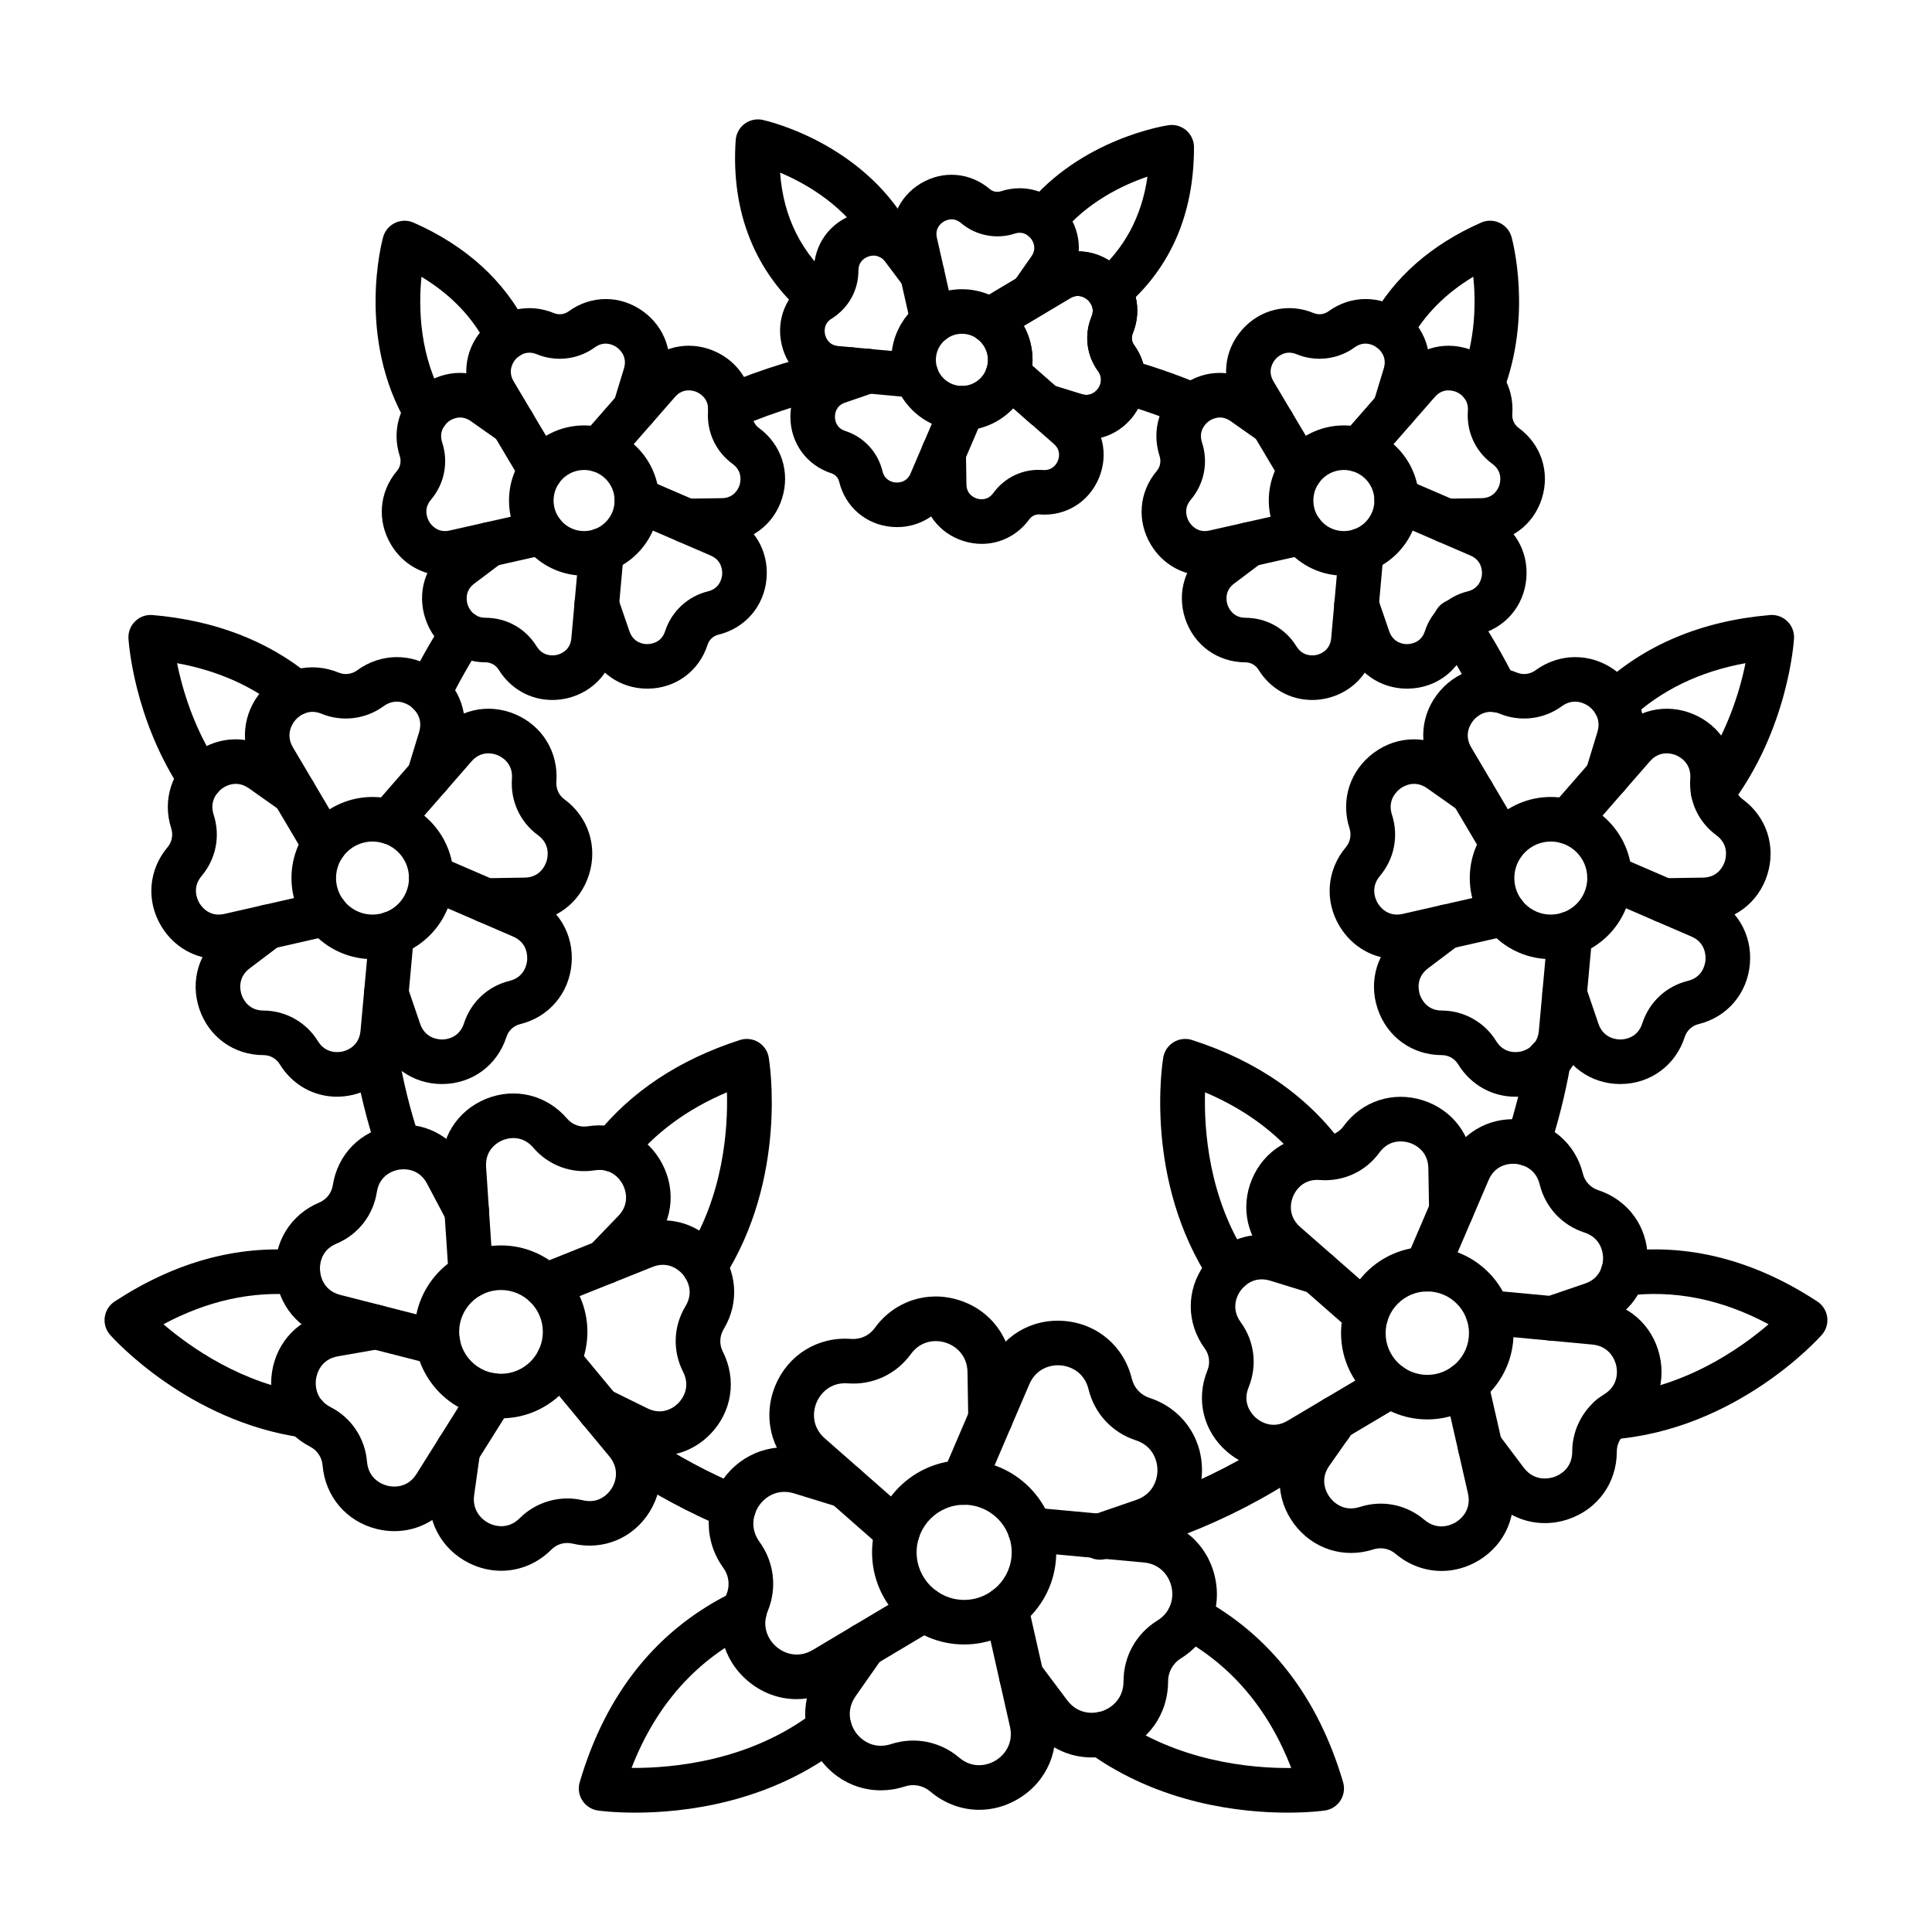 <?xml version="1.0" encoding="UTF-8"?>
<!-- Uploaded to: SVG Repo, www.svgrepo.com, Generator: SVG Repo Mixer Tools -->
<svg fill="#000000" width="800px" height="800px" version="1.1" viewBox="144 144 512 512" xmlns="http://www.w3.org/2000/svg">
 <g>
  <path d="m435.5 557.34c-2.676 0-5.098-1.828-5.738-4.543-0.75-3.172 1.211-6.356 4.383-7.106 21.473-5.086 41.203-14.633 58.637-28.379 2.559-2.016 6.273-1.578 8.293 0.98 2.019 2.562 1.578 6.273-0.98 8.293-18.793 14.816-40.066 25.109-63.227 30.594-0.457 0.109-0.918 0.16-1.367 0.16z"/>
  <path d="m548.88 452.98c-0.613 0-1.234-0.098-1.844-0.297-3.098-1.02-4.781-4.356-3.766-7.453 2.289-6.961 4.09-14.16 5.348-21.395 0.559-3.211 3.613-5.363 6.828-4.805 3.211 0.559 5.363 3.617 4.805 6.828-1.355 7.797-3.297 15.555-5.766 23.059-0.816 2.488-3.125 4.062-5.606 4.062z"/>
  <path d="m540.29 332.73c-2.172 0-4.258-1.203-5.289-3.277-2.988-6.008-6.41-11.883-10.176-17.457-1.824-2.703-1.113-6.371 1.59-8.195 2.699-1.824 6.371-1.117 8.199 1.586 4.059 6.008 7.746 12.332 10.965 18.809 1.453 2.922 0.262 6.465-2.656 7.914-0.852 0.422-1.75 0.621-2.633 0.621z"/>
  <path d="m459.99 257.28c-0.762 0-1.539-0.148-2.285-0.465-5.727-2.406-11.656-4.473-17.625-6.148-3.141-0.883-4.969-4.141-4.09-7.277 0.879-3.137 4.141-4.969 7.277-4.09 6.438 1.805 12.836 4.039 19.012 6.633 3.008 1.262 4.418 4.723 3.156 7.731-0.949 2.258-3.141 3.617-5.445 3.617z"/>
  <path d="m337.54 257.62c-2.293 0-4.477-1.344-5.434-3.586-1.281-3 0.113-6.469 3.113-7.746 10.664-4.551 21.848-7.961 33.238-10.133 3.199-0.605 6.293 1.488 6.906 4.695 0.609 3.203-1.488 6.293-4.695 6.906-10.559 2.016-20.93 5.176-30.812 9.395-0.758 0.312-1.543 0.469-2.316 0.469z"/>
  <path d="m257.65 333.5c-0.871 0-1.758-0.195-2.598-0.605-2.926-1.438-4.137-4.973-2.699-7.902 2.754-5.613 5.867-11.137 9.254-16.41 1.762-2.742 5.414-3.539 8.16-1.777 2.746 1.762 3.539 5.414 1.777 8.16-3.144 4.894-6.035 10.02-8.59 15.23-1.023 2.09-3.121 3.305-5.305 3.305z"/>
  <path d="m249.73 453.87c-2.469 0-4.769-1.559-5.598-4.027-2.781-8.289-4.914-16.875-6.332-25.52-0.531-3.219 1.652-6.254 4.867-6.785 3.219-0.523 6.254 1.652 6.785 4.867 1.32 8.02 3.297 15.988 5.875 23.68 1.039 3.09-0.629 6.438-3.719 7.477-0.625 0.207-1.258 0.309-1.879 0.309z"/>
  <path d="m338.43 549.4c-0.762 0-1.535-0.148-2.281-0.461-9.527-3.996-18.723-8.938-27.34-14.68-2.715-1.809-3.445-5.473-1.637-8.188 1.809-2.715 5.473-3.449 8.188-1.637 7.992 5.328 16.523 9.906 25.359 13.613 3.008 1.262 4.422 4.723 3.16 7.727-0.949 2.262-3.141 3.625-5.449 3.625z"/>
  <path d="m398.92 258.09c-10.316 0-18.711-8.398-18.711-18.723 0-10.324 8.395-18.723 18.711-18.723 10.316 0 18.711 8.398 18.711 18.723 0 10.324-8.395 18.723-18.711 18.723zm0-25.637c-3.809 0-6.906 3.102-6.906 6.914s3.098 6.914 6.906 6.914c3.809 0 6.906-3.102 6.906-6.914-0.004-3.812-3.098-6.914-6.906-6.914z"/>
  <path d="m391.23 235.04c-2.699 0-5.133-1.859-5.754-4.602l-4.711-20.84c-1.523-6.734 1.309-13.395 7.207-16.965 5.891-3.562 13.086-2.984 18.332 1.473 0.82 0.699 1.918 0.918 2.941 0.582 6.547-2.129 13.418 0.07 17.516 5.602 4.106 5.547 4.199 12.785 0.238 18.434l-4.891 6.977c-1.871 2.672-5.555 3.316-8.223 1.445-2.672-1.871-3.316-5.551-1.445-8.223l4.891-6.977c1.48-2.109 0.449-3.945-0.059-4.633-0.504-0.684-1.945-2.191-4.367-1.402-4.879 1.59-10.336 0.512-14.246-2.812-1.945-1.652-3.844-0.809-4.57-0.367-0.734 0.445-2.375 1.746-1.805 4.262l4.711 20.84c0.719 3.18-1.277 6.34-4.457 7.062-0.441 0.098-0.879 0.145-1.309 0.145z"/>
  <path d="m386.82 249.43c-0.18 0-0.363-0.008-0.547-0.023l-21.223-1.949c-6.856-0.629-12.305-5.371-13.883-12.078-1.582-6.715 1.188-13.398 7.051-17.023 0.906-0.562 1.469-1.574 1.469-2.644 0-6.902 4.227-12.77 10.766-14.953 6.531-2.18 13.426-0.023 17.559 5.488l5.113 6.816c1.957 2.609 1.43 6.309-1.18 8.266-2.609 1.957-6.309 1.43-8.266-1.18l-5.113-6.816c-1.531-2.043-3.57-1.641-4.379-1.371-0.809 0.27-2.695 1.176-2.695 3.75 0 5.211-2.641 9.953-7.066 12.688-2.184 1.352-1.961 3.441-1.766 4.277 0.195 0.832 0.926 2.793 3.469 3.027l21.223 1.949c3.246 0.297 5.637 3.172 5.34 6.418-0.281 3.059-2.856 5.359-5.871 5.359z"/>
  <path d="m361.51 229.14c-1.34 0-2.688-0.453-3.797-1.383-13.586-11.418-20.07-27.539-18.746-46.621 0.117-1.711 0.977-3.285 2.348-4.316 1.371-1.027 3.125-1.41 4.801-1.047 1.059 0.23 26.027 5.891 38.738 28.098 1.621 2.828 0.637 6.438-2.191 8.059-2.828 1.617-6.438 0.641-8.059-2.191-6.316-11.031-16.852-17.035-23.867-19.988 0.84 11.809 5.727 21.527 14.574 28.965 2.496 2.098 2.82 5.824 0.723 8.32-1.168 1.391-2.84 2.106-4.523 2.106z"/>
  <path d="m381.75 283.69c-0.457 0-0.918-0.02-1.379-0.059-6.867-0.574-12.359-5.273-13.988-11.98-0.254-1.055-1.02-1.883-2.047-2.219-6.547-2.129-10.816-7.965-10.875-14.859-0.055-6.894 4.117-12.797 10.633-15.035l8.051-2.766c3.086-1.059 6.441 0.582 7.504 3.668 1.059 3.082-0.582 6.441-3.664 7.504l-8.051 2.766c-2.422 0.832-2.668 2.914-2.66 3.769 0.008 0.855 0.285 2.934 2.723 3.727 4.949 1.613 8.637 5.598 9.867 10.656 0.605 2.496 2.644 2.93 3.496 3 0.844 0.07 2.926-0.02 3.938-2.375l7.789-18.172c0.41-2.773 2.75-4.922 5.613-5.027 0.152-0.008 0.297-0.012 0.441-0.016 1.969 0 3.809 0.98 4.906 2.621 1.109 1.66 1.309 3.769 0.52 5.609l-8.414 19.637c-2.543 5.914-8.098 9.551-14.402 9.551z"/>
  <path d="m404.17 288.13c-1.605 0-3.238-0.246-4.852-0.758-6.574-2.074-10.898-7.875-11.008-14.777l-0.137-8.523c-0.055-3.262 2.547-5.945 5.809-6 3.277-0.055 5.945 2.547 6 5.809l0.137 8.523c0.043 2.574 1.941 3.449 2.754 3.707 0.809 0.254 2.856 0.625 4.356-1.445 3.059-4.219 7.981-6.504 13.176-6.109 2.539 0.188 3.59-1.613 3.918-2.402 0.332-0.793 0.898-2.816-1.035-4.512l-16.02-14.066c-2.449-2.152-2.691-5.883-0.539-8.332 2.152-2.449 5.883-2.691 8.332-0.539l16.02 14.066c5.184 4.551 6.801 11.602 4.125 17.965-2.672 6.352-8.824 10.129-15.691 9.598-1.074-0.074-2.09 0.395-2.723 1.266-3.055 4.207-7.703 6.531-12.621 6.531z"/>
  <path d="m431.93 260.46c-1.57 0-3.164-0.234-4.746-0.723l-8.133-2.504c-0.797-0.246-1.531-0.656-2.16-1.207l-7.199-6.32c-0.305-0.062-0.605-0.152-0.906-0.266-3.043-1.16-4.57-4.57-3.414-7.613 0 0 0.004-0.008 0.004-0.012v-0.004c0.004-0.004 0.004-0.008 0.004-0.012 0.297-0.777 0.445-1.594 0.445-2.43 0-2.246-1.105-4.359-2.953-5.66-1.637-1.148-2.578-3.051-2.504-5.051s1.156-3.824 2.875-4.852l18.32-10.926c5.91-3.527 13.102-2.902 18.316 1.59 5.231 4.504 6.918 11.543 4.301 17.93-0.406 0.992-0.27 2.144 0.359 3.012 4.051 5.586 4.074 12.824 0.059 18.438-3.035 4.25-7.715 6.609-12.668 6.609zm-8.199-14.141 6.926 2.133c2.434 0.746 3.848-0.781 4.344-1.473 0.5-0.699 1.496-2.547-0.016-4.633-3.055-4.211-3.703-9.602-1.727-14.418 0.977-2.387-0.43-3.945-1.078-4.504-0.645-0.555-2.375-1.703-4.566-0.398l-12.301 7.336c1.5 2.727 2.32 5.82 2.32 9.012 0 0.516-0.02 1.031-0.062 1.539z"/>
  <path d="m431.93 260.46c-1.57 0-3.164-0.234-4.746-0.723l-8.133-2.504c-3.117-0.961-4.863-4.262-3.906-7.379 0.961-3.117 4.266-4.863 7.379-3.906l8.133 2.504c2.434 0.746 3.848-0.781 4.344-1.473 0.5-0.699 1.496-2.547-0.016-4.633-3.055-4.215-3.703-9.605-1.727-14.418 0.977-2.387-0.43-3.945-1.078-4.504-0.645-0.555-2.375-1.703-4.566-0.398l-18.32 10.922c-2.801 1.668-6.426 0.754-8.094-2.047-1.672-2.801-0.754-6.426 2.047-8.094l18.32-10.926c5.91-3.527 13.102-2.902 18.316 1.59 5.231 4.504 6.918 11.543 4.301 17.93-0.406 0.992-0.27 2.144 0.359 3.012 4.051 5.586 4.074 12.824 0.059 18.438-3.039 4.25-7.719 6.609-12.672 6.609z"/>
  <path d="m437.96 227.07c-1.676 0-3.34-0.707-4.508-2.086-2.109-2.488-1.801-6.215 0.688-8.32 7.781-6.598 12.457-15.273 13.949-25.859-6.465 2.207-15.934 6.668-22.898 15.203-2.062 2.527-5.781 2.902-8.309 0.84s-2.902-5.781-0.84-8.309c14.523-17.793 36.684-21.219 37.621-21.359 1.699-0.254 3.418 0.25 4.715 1.375 1.297 1.121 2.043 2.75 2.043 4.465 0.004 17.809-6.269 32.156-18.648 42.652-1.105 0.938-2.465 1.398-3.812 1.398z"/>
  <path d="m298.79 296.55c-10.969 0-19.898-8.93-19.898-19.906s8.926-19.906 19.898-19.906c10.969 0 19.898 8.93 19.898 19.906s-8.926 19.906-19.898 19.906zm0-28.004c-4.461 0-8.09 3.633-8.09 8.098s3.629 8.098 8.09 8.098c4.461 0 8.09-3.633 8.09-8.098 0-4.469-3.629-8.098-8.09-8.098z"/>
  <path d="m261.93 296.54c-5.777 0-11.121-2.961-14.254-8.129-3.82-6.301-3.223-14 1.523-19.613 0.902-1.066 1.191-2.562 0.754-3.902-2.285-7.016 0.066-14.375 5.988-18.746 5.91-4.363 13.613-4.441 19.633-0.199l7.723 5.441c2.664 1.879 3.305 5.562 1.426 8.227-1.879 2.664-5.562 3.305-8.227 1.426l-7.723-5.441c-2.727-1.922-5.141-0.449-5.816 0.051-0.68 0.5-2.812 2.387-1.773 5.59 1.719 5.277 0.609 10.953-2.969 15.184-2.16 2.555-0.887 5.133-0.445 5.863 0.441 0.727 2.133 3.039 5.379 2.305l23.215-5.238c3.184-0.719 6.34 1.277 7.059 4.461 0.719 3.18-1.277 6.34-4.461 7.059l-23.215 5.238c-1.277 0.285-2.555 0.426-3.816 0.426z"/>
  <path d="m290.34 329.5c-5.731 0-11.035-2.918-14.188-8.027-0.738-1.199-2.066-1.949-3.465-1.949-7.356-0.012-13.613-4.535-15.945-11.527-2.328-6.984-0.043-14.348 5.824-18.762l7.527-5.664c2.606-1.961 6.305-1.438 8.27 1.168 1.961 2.606 1.438 6.305-1.168 8.27l-7.527 5.664c-2.66 2.004-1.992 4.789-1.723 5.594 0.27 0.809 1.41 3.449 4.758 3.453 5.539 0.008 10.586 2.832 13.5 7.559 1.766 2.867 4.586 2.457 5.41 2.266 0.816-0.191 3.504-1.078 3.801-4.402l2.141-23.824c0.293-3.246 3.16-5.648 6.41-5.352 3.246 0.293 5.644 3.16 5.352 6.41l-2.141 23.824c-0.66 7.328-5.703 13.152-12.852 14.84-1.336 0.309-2.672 0.461-3.984 0.461z"/>
  <path d="m315.54 326.5c-7.297 0-13.531-4.453-15.91-11.387l-3.07-8.945c-1.059-3.082 0.582-6.441 3.668-7.5 3.086-1.055 6.441 0.582 7.504 3.668l3.07 8.945c1.098 3.195 3.957 3.465 4.801 3.41 0.836-0.008 3.648-0.277 4.668-3.441 1.68-5.207 6.019-9.242 11.332-10.531 3.219-0.781 3.699-3.578 3.773-4.418 0.074-0.852 0.066-3.738-3.031-5.074l-21.902-9.457c-2.992-1.293-4.371-4.766-3.078-7.762s4.769-4.367 7.762-3.082l21.902 9.457c6.769 2.922 10.742 9.562 10.117 16.914-0.621 7.32-5.629 13.164-12.754 14.895-1.367 0.332-2.441 1.332-2.879 2.68-2.254 6.992-8.453 11.555-15.793 11.625-0.066 0.004-0.125 0.004-0.18 0.004z"/>
  <path d="m326 287.96c-3.219 0-5.856-2.586-5.902-5.816-0.047-3.262 2.559-5.941 5.816-5.988l9.426-0.137c3.309-0.051 4.394-2.66 4.648-3.461 0.258-0.812 0.891-3.625-1.844-5.617-4.477-3.266-6.91-8.512-6.5-14.039 0.25-3.375-2.301-4.711-3.09-5.043-0.773-0.324-3.469-1.188-5.644 1.305l-15.68 17.938c-2.144 2.453-5.875 2.707-8.332 0.559-2.457-2.144-2.707-5.875-0.562-8.332l15.68-17.938c4.824-5.519 12.316-7.262 19.09-4.43 6.809 2.848 10.859 9.441 10.312 16.805-0.102 1.406 0.539 2.797 1.68 3.629 5.965 4.348 8.375 11.703 6.141 18.738-2.223 6.996-8.398 11.582-15.73 11.691l-9.426 0.137h-0.082z"/>
  <path d="m287.3 274.57c-2.016 0-3.977-1.031-5.082-2.887l-12.23-20.566c-3.773-6.348-3.102-14.047 1.719-19.621 4.801-5.555 12.289-7.328 19.082-4.523 1.309 0.539 2.766 0.367 3.902-0.461 5.93-4.312 13.625-4.352 19.609-0.09 6.012 4.281 8.504 11.602 6.356 18.656l-2.754 9.031c-0.949 3.117-4.25 4.875-7.371 3.926-3.117-0.953-4.875-4.25-3.926-7.371l2.754-9.031c0.984-3.227-1.211-5.098-1.91-5.594-0.684-0.488-3.133-1.93-5.809 0.02-4.418 3.219-10.301 3.918-15.359 1.828-3.074-1.27-5.098 0.699-5.644 1.332-0.555 0.641-2.231 2.961-0.504 5.863l12.23 20.566c1.668 2.801 0.746 6.426-2.055 8.094-0.941 0.562-1.984 0.828-3.008 0.828z"/>
  <path d="m257 259.32c-2.019 0-3.988-1.039-5.09-2.902-13.543-22.941-6.672-48.516-6.375-49.594 0.457-1.652 1.613-3.023 3.164-3.758 1.551-0.734 3.344-0.758 4.914-0.062 14.016 6.195 24.188 15.496 30.234 27.645 1.453 2.918 0.266 6.465-2.652 7.918-2.918 1.453-6.461 0.266-7.918-2.652-3.769-7.57-9.664-13.789-17.578-18.559-0.801 7.984-0.641 21.176 6.379 33.062 1.656 2.809 0.727 6.426-2.082 8.086-0.941 0.555-1.973 0.816-2.996 0.816z"/>
  <path d="m500.14 296.55c-10.969 0-19.898-8.93-19.898-19.906s8.926-19.906 19.898-19.906c10.969 0 19.898 8.93 19.898 19.906s-8.926 19.906-19.898 19.906zm0-28.004c-4.461 0-8.09 3.633-8.09 8.098s3.629 8.098 8.09 8.098c4.461 0 8.09-3.633 8.09-8.098 0-4.469-3.629-8.098-8.09-8.098z"/>
  <path d="m463.29 296.54c-5.777 0-11.121-2.961-14.254-8.129-3.82-6.301-3.223-14 1.523-19.613 0.902-1.066 1.191-2.562 0.754-3.902-2.285-7.016 0.066-14.375 5.988-18.746 5.91-4.363 13.613-4.441 19.633-0.199l7.723 5.441c2.664 1.879 3.305 5.562 1.426 8.227-1.879 2.664-5.562 3.305-8.227 1.426l-7.723-5.441c-2.727-1.922-5.141-0.449-5.816 0.051-0.68 0.5-2.812 2.387-1.773 5.59 1.719 5.277 0.609 10.953-2.969 15.184-2.16 2.555-0.887 5.133-0.445 5.863 0.441 0.727 2.129 3.039 5.379 2.305l23.215-5.238c3.184-0.719 6.34 1.277 7.059 4.461 0.719 3.18-1.277 6.34-4.461 7.059l-23.215 5.238c-1.277 0.285-2.555 0.426-3.816 0.426z"/>
  <path d="m491.7 329.5c-5.731 0-11.035-2.918-14.188-8.027-0.738-1.199-2.066-1.945-3.465-1.949-7.356-0.012-13.613-4.535-15.945-11.527-2.328-6.984-0.043-14.348 5.824-18.762l7.527-5.664c2.606-1.961 6.305-1.438 8.27 1.168 1.961 2.606 1.438 6.305-1.168 8.27l-7.527 5.664c-2.66 2.004-1.992 4.789-1.723 5.594 0.27 0.809 1.41 3.449 4.758 3.453 5.539 0.008 10.586 2.832 13.5 7.559 1.766 2.867 4.586 2.457 5.41 2.266 0.816-0.191 3.5-1.078 3.801-4.402l2.141-23.824c0.293-3.246 3.156-5.648 6.41-5.352 3.25 0.293 5.644 3.16 5.352 6.41l-2.141 23.824c-0.66 7.328-5.703 13.152-12.852 14.84-1.336 0.309-2.672 0.461-3.984 0.461z"/>
  <path d="m516.89 326.5c-7.297 0-13.531-4.453-15.91-11.387l-3.07-8.945c-1.059-3.082 0.582-6.441 3.668-7.5 3.082-1.055 6.441 0.582 7.504 3.668l3.07 8.945c1.098 3.195 3.957 3.465 4.801 3.41 0.836-0.008 3.648-0.277 4.668-3.441 1.68-5.207 6.019-9.242 11.332-10.531 3.219-0.781 3.699-3.578 3.773-4.418 0.074-0.852 0.066-3.734-3.031-5.074l-21.902-9.457c-2.992-1.293-4.371-4.766-3.078-7.762 1.293-2.996 4.769-4.367 7.762-3.082l21.902 9.457c6.769 2.922 10.742 9.562 10.117 16.914-0.621 7.32-5.629 13.164-12.754 14.895-1.367 0.332-2.441 1.332-2.875 2.68-2.254 6.992-8.453 11.555-15.793 11.625-0.07 0.004-0.125 0.004-0.184 0.004z"/>
  <path d="m527.36 287.96c-3.219 0-5.856-2.586-5.902-5.816-0.047-3.262 2.559-5.941 5.816-5.988l9.426-0.137c3.309-0.051 4.394-2.66 4.648-3.461 0.258-0.812 0.891-3.625-1.844-5.617-4.477-3.266-6.91-8.512-6.5-14.039 0.25-3.375-2.301-4.711-3.09-5.039-0.773-0.324-3.469-1.188-5.644 1.305l-15.68 17.938c-2.148 2.453-5.875 2.707-8.332 0.559-2.457-2.144-2.707-5.875-0.562-8.332l15.68-17.938c4.824-5.519 12.316-7.262 19.09-4.43 6.809 2.848 10.859 9.441 10.312 16.805-0.102 1.406 0.539 2.797 1.68 3.629 5.965 4.348 8.375 11.703 6.141 18.738-2.223 6.996-8.398 11.582-15.73 11.691l-9.426 0.137c-0.023-0.004-0.055-0.004-0.082-0.004z"/>
  <path d="m488.66 274.57c-2.016 0-3.977-1.031-5.082-2.887l-12.23-20.566c-3.773-6.348-3.102-14.051 1.719-19.625 4.801-5.551 12.293-7.328 19.082-4.523 1.309 0.539 2.766 0.367 3.906-0.461 5.926-4.316 13.625-4.352 19.605-0.09 6.012 4.281 8.504 11.602 6.356 18.656l-2.754 9.031c-0.953 3.117-4.25 4.875-7.371 3.926-3.117-0.953-4.875-4.25-3.926-7.371l2.754-9.031c0.984-3.227-1.211-5.098-1.91-5.594-0.688-0.488-3.133-1.93-5.809 0.02-4.418 3.219-10.301 3.918-15.359 1.828-3.074-1.27-5.098 0.699-5.644 1.332-0.555 0.641-2.231 2.961-0.504 5.863l12.23 20.566c1.668 2.805 0.746 6.426-2.055 8.094-0.941 0.566-1.98 0.832-3.008 0.832z"/>
  <path d="m536.75 251.82c-0.711 0-1.434-0.129-2.137-0.402-3.039-1.18-4.547-4.602-3.367-7.641 3.875-9.977 3.859-19.945 3.191-26.445-7.356 4.43-12.973 10.109-16.75 16.961-1.574 2.856-5.164 3.894-8.023 2.316-2.856-1.578-3.891-5.168-2.316-8.023 6.152-11.148 15.961-19.758 29.152-25.59 1.57-0.695 3.363-0.672 4.914 0.062 1.551 0.734 2.707 2.106 3.164 3.758 0.23 0.84 5.613 20.797-2.328 41.234-0.902 2.34-3.137 3.769-5.5 3.769z"/>
  <path d="m242.72 398.18c-11.844 0-21.477-9.641-21.477-21.488s9.633-21.488 21.477-21.488 21.477 9.641 21.477 21.488c0.004 11.852-9.633 21.488-21.477 21.488zm0-31.164c-5.332 0-9.668 4.344-9.668 9.68 0 5.336 4.336 9.68 9.668 9.68s9.668-4.344 9.668-9.68c0.004-5.34-4.336-9.68-9.668-9.68z"/>
  <path d="m201.97 398.18c-6.141 0-11.828-3.144-15.172-8.633-4.109-6.746-3.473-15.004 1.617-21.039 1.145-1.359 1.516-3.258 0.969-4.957-2.434-7.523 0.105-15.41 6.465-20.086 6.309-4.644 14.523-4.723 20.926-0.203l8.523 6.019c2.664 1.883 3.297 5.566 1.418 8.227-1.883 2.664-5.566 3.297-8.227 1.418l-8.523-6.019c-3.324-2.348-6.289-0.543-7.117 0.066-0.848 0.621-3.512 2.965-2.223 6.945 1.82 5.629 0.629 11.684-3.18 16.203-2.688 3.188-1.105 6.379-0.555 7.281 0.539 0.883 2.602 3.703 6.57 2.797l25.582-5.828c3.18-0.723 6.344 1.266 7.066 4.445s-1.266 6.344-4.445 7.066l-25.582 5.828c-1.383 0.312-2.762 0.469-4.113 0.469z"/>
  <path d="m233.29 434.64c-6.117 0-11.781-3.121-15.137-8.586-0.938-1.523-2.555-2.438-4.328-2.438-7.832 0-14.508-4.812-17.004-12.262-2.512-7.484-0.074-15.391 6.211-20.137l8.324-6.293c2.602-1.965 6.305-1.453 8.27 1.148 1.969 2.602 1.453 6.305-1.148 8.27l-8.324 6.293c-3.309 2.504-2.473 5.965-2.137 6.965 0.332 0.988 1.73 4.207 5.809 4.207h0.004c5.824 0 11.336 3.09 14.391 8.07 2.148 3.504 5.586 3.008 6.594 2.773 1.012-0.238 4.348-1.332 4.727-5.477l2.398-26.312c0.297-3.246 3.16-5.633 6.414-5.344 3.246 0.297 5.641 3.168 5.344 6.414l-2.398 26.312c-0.719 7.867-6.133 14.109-13.797 15.902-1.414 0.332-2.824 0.492-4.211 0.492z"/>
  <path d="m261.12 431.28c-7.789 0-14.438-4.766-16.965-12.18l-3.379-9.906c-1.051-3.086 0.598-6.441 3.684-7.492 3.086-1.051 6.441 0.598 7.492 3.684l3.379 9.906c1.332 3.914 4.82 4.184 5.848 4.18 1.035-0.008 4.508-0.34 5.781-4.277 1.82-5.641 6.336-9.848 12.074-11.254 3.984-0.977 4.582-4.461 4.668-5.504 0.086-1.047 0.082-4.598-3.703-6.231l-22.324-9.641c-2.906-0.301-5.184-2.707-5.285-5.664-0.008-0.137-0.016-0.266-0.02-0.395-0.039-2.008 0.945-3.894 2.613-5.016 1.668-1.117 3.789-1.312 5.633-0.52l24.066 10.395c7.211 3.117 11.449 10.203 10.789 18.059-0.66 7.844-6.008 14.121-13.625 15.984-1.73 0.426-3.094 1.699-3.644 3.414-2.422 7.504-9.066 12.395-16.922 12.457h-0.16zm-8.734-54.578v0.004-0.004zm0-0.008v0.008-0.008z"/>
  <path d="m272.77 388.55c-3.215 0-5.848-2.578-5.902-5.809-0.055-3.262 2.547-5.945 5.805-6l10.414-0.168c4.082-0.066 5.426-3.312 5.742-4.305 0.32-1.004 1.102-4.481-2.246-6.926-4.769-3.484-7.352-9.09-6.91-14.996 0.312-4.16-2.812-5.801-3.777-6.203-0.949-0.398-4.254-1.453-6.941 1.633l-17.312 19.863c-2.141 2.457-5.871 2.715-8.328 0.57-2.457-2.141-2.715-5.871-0.574-8.332l17.312-19.863c5.156-5.918 13.164-7.793 20.395-4.769 7.273 3.039 11.59 10.098 10.996 17.984-0.133 1.777 0.672 3.531 2.098 4.574 6.359 4.648 8.926 12.512 6.539 20.035-2.379 7.488-8.973 12.41-16.805 12.539l-10.414 0.168c-0.023 0.004-0.055 0.004-0.09 0.004z"/>
  <path d="m229.98 373.66c-2.019 0-3.984-1.035-5.086-2.898l-13.41-22.66c-4.023-6.801-3.281-15.055 1.891-21.023 5.133-5.926 13.125-7.82 20.359-4.836 1.637 0.676 3.473 0.453 4.906-0.594 6.324-4.625 14.539-4.68 20.926-0.141 6.434 4.574 9.098 12.418 6.789 19.98l-3.059 10.012c-0.953 3.121-4.25 4.879-7.371 3.922-3.117-0.953-4.875-4.25-3.922-7.371l3.059-10.012c1.223-4-1.48-6.297-2.336-6.91-0.84-0.598-3.832-2.356-7.117 0.051-4.715 3.445-10.992 4.199-16.383 1.977-3.754-1.551-6.254 0.871-6.93 1.652-0.691 0.797-2.781 3.68-0.652 7.277l13.41 22.66c1.66 2.805 0.73 6.426-2.074 8.086-0.941 0.562-1.977 0.828-3 0.828z"/>
  <path d="m197.09 356.27c-1.91 0-3.781-0.926-4.922-2.633-12.727-19.125-14.074-39.555-14.125-40.414-0.102-1.711 0.547-3.383 1.773-4.578 1.227-1.199 2.918-1.805 4.625-1.652 16.496 1.418 30.551 6.824 41.773 16.062 2.519 2.07 2.879 5.793 0.809 8.309-2.074 2.519-5.793 2.879-8.309 0.809-7.637-6.285-16.965-10.449-27.797-12.422 1.383 6.793 4.445 17.375 11.082 27.348 1.805 2.715 1.07 6.379-1.645 8.188-1.008 0.664-2.144 0.984-3.266 0.984z"/>
  <path d="m554.98 398.18c-11.844 0-21.477-9.641-21.477-21.488s9.633-21.488 21.477-21.488 21.477 9.641 21.477 21.488c0 11.852-9.633 21.488-21.477 21.488zm0-31.164c-5.332 0-9.668 4.344-9.668 9.68 0 5.336 4.336 9.68 9.668 9.68s9.668-4.344 9.668-9.68c0.004-5.34-4.336-9.68-9.668-9.68z"/>
  <path d="m514.23 398.18c-6.141 0-11.828-3.144-15.172-8.633-4.109-6.746-3.473-15.004 1.617-21.039 1.145-1.359 1.516-3.258 0.969-4.957-2.434-7.523 0.105-15.41 6.465-20.086 6.309-4.644 14.523-4.723 20.926-0.203l8.523 6.019c2.664 1.883 3.297 5.566 1.418 8.227-1.883 2.664-5.566 3.297-8.227 1.418l-8.523-6.019c-3.324-2.348-6.289-0.543-7.117 0.066-0.848 0.621-3.512 2.965-2.223 6.945 1.82 5.629 0.629 11.684-3.18 16.203-2.688 3.188-1.105 6.379-0.555 7.281 0.539 0.883 2.602 3.703 6.57 2.797l25.582-5.828c3.184-0.723 6.344 1.266 7.066 4.445s-1.266 6.344-4.445 7.066l-25.582 5.828c-1.383 0.312-2.762 0.469-4.113 0.469z"/>
  <path d="m545.56 434.64c-6.117 0-11.781-3.121-15.137-8.586-0.938-1.523-2.555-2.438-4.328-2.438-7.832 0-14.508-4.812-17.004-12.262-2.512-7.484-0.074-15.391 6.211-20.137l8.324-6.293c2.602-1.965 6.301-1.453 8.27 1.148 1.965 2.602 1.453 6.305-1.148 8.27l-8.324 6.293c-3.309 2.504-2.473 5.965-2.137 6.965 0.332 0.988 1.73 4.207 5.809 4.207h0.004c5.824 0 11.336 3.09 14.391 8.07 2.148 3.504 5.586 3.008 6.594 2.773 1.012-0.238 4.348-1.332 4.727-5.473l2.398-26.312c0.297-3.246 3.16-5.633 6.414-5.344 3.246 0.297 5.641 3.168 5.344 6.418l-2.398 26.312c-0.715 7.867-6.133 14.109-13.797 15.902-1.414 0.324-2.824 0.484-4.211 0.484z"/>
  <path d="m573.39 431.28c-7.789 0-14.438-4.766-16.965-12.18l-3.379-9.906c-1.051-3.086 0.598-6.441 3.684-7.492 3.086-1.051 6.441 0.598 7.492 3.684l3.379 9.906c1.332 3.914 4.82 4.184 5.848 4.18 1.035-0.008 4.508-0.34 5.781-4.277 1.82-5.641 6.336-9.848 12.074-11.254 3.984-0.977 4.582-4.461 4.668-5.504 0.086-1.047 0.082-4.598-3.703-6.231l-24.066-10.395c-2.992-1.293-4.371-4.769-3.078-7.762s4.769-4.367 7.762-3.078l24.066 10.395c7.211 3.117 11.449 10.203 10.789 18.059-0.66 7.844-6.008 14.121-13.625 15.984-1.73 0.426-3.094 1.699-3.644 3.41-2.422 7.504-9.066 12.395-16.922 12.457-0.059 0.004-0.109 0.004-0.16 0.004z"/>
  <path d="m585.04 388.55c-3.215 0-5.848-2.578-5.902-5.809-0.055-3.262 2.547-5.945 5.805-6l10.414-0.168c4.078-0.066 5.426-3.312 5.742-4.305 0.32-1.004 1.102-4.481-2.25-6.926-4.769-3.484-7.352-9.09-6.91-14.996 0.312-4.16-2.809-5.801-3.777-6.203-0.949-0.398-4.254-1.453-6.941 1.633l-17.312 19.863c-2.141 2.457-5.871 2.715-8.328 0.57-2.457-2.141-2.715-5.871-0.574-8.332l17.312-19.863c5.156-5.918 13.164-7.793 20.395-4.769 7.273 3.039 11.59 10.098 10.996 17.984-0.133 1.777 0.672 3.531 2.098 4.574 6.359 4.648 8.926 12.512 6.539 20.035-2.379 7.488-8.973 12.41-16.805 12.539l-10.414 0.168c-0.02 0.004-0.051 0.004-0.086 0.004z"/>
  <path d="m542.24 373.66c-2.019 0-3.984-1.035-5.086-2.898l-13.41-22.66c-4.023-6.801-3.281-15.055 1.891-21.023 5.133-5.926 13.125-7.82 20.359-4.836 1.637 0.676 3.473 0.453 4.906-0.594 6.324-4.625 14.539-4.68 20.926-0.141 6.434 4.574 9.098 12.418 6.785 19.98l-3.059 10.012c-0.953 3.117-4.25 4.879-7.371 3.922-3.117-0.953-4.875-4.25-3.922-7.371l3.059-10.012c1.223-4-1.48-6.297-2.336-6.91-0.84-0.598-3.828-2.356-7.117 0.051-4.715 3.445-10.992 4.199-16.383 1.977-3.758-1.551-6.254 0.871-6.93 1.652-0.691 0.797-2.781 3.68-0.652 7.277l13.41 22.66c1.66 2.805 0.73 6.426-2.074 8.086-0.938 0.562-1.973 0.828-2.996 0.828z"/>
  <path d="m598 359.64c-1.238 0-2.488-0.387-3.551-1.191-2.606-1.965-3.121-5.664-1.156-8.27 8.211-10.887 11.77-22.961 13.281-30.43-12.164 2.211-22.414 7.184-30.543 14.824-2.375 2.231-6.113 2.117-8.344-0.258-2.234-2.375-2.117-6.113 0.258-8.344 11.727-11.027 26.895-17.41 45.09-18.977 1.703-0.156 3.398 0.453 4.625 1.652 1.23 1.195 1.875 2.867 1.773 4.578-0.059 0.973-1.586 24.008-16.711 44.066-1.164 1.539-2.93 2.348-4.723 2.348z"/>
  <path d="m276.77 519.87c-12.625 0-22.898-10.277-22.898-22.91 0-12.633 10.27-22.91 22.898-22.91 12.625 0 22.898 10.277 22.898 22.91 0 12.637-10.273 22.91-22.898 22.91zm0-34.008c-6.113 0-11.09 4.981-11.09 11.102 0 6.121 4.973 11.102 11.09 11.102 6.113 0 11.09-4.981 11.09-11.102 0-6.121-4.977-11.102-11.09-11.102z"/>
  <path d="m248.52 549.77c-1.523 0-3.07-0.184-4.617-0.559-8.074-1.969-13.734-8.602-14.418-16.902-0.172-2.082-1.43-3.961-3.277-4.91-7.394-3.785-11.367-11.547-10.125-19.773 1.238-8.191 7.301-14.402 15.441-15.824l11.098-1.941c3.207-0.566 6.269 1.59 6.832 4.801 0.562 3.211-1.59 6.269-4.801 6.832l-11.098 1.941c-4.668 0.816-5.617 4.769-5.797 5.961-0.184 1.207-0.445 5.309 3.832 7.496 5.535 2.836 9.148 8.238 9.664 14.449 0.398 4.805 4.269 6.117 5.449 6.402 1.16 0.285 5.148 0.895 7.672-3.125l15.043-23.969c1.734-2.762 5.375-3.594 8.141-1.863 2.762 1.734 3.594 5.379 1.863 8.141l-15.043 23.969c-3.559 5.656-9.48 8.875-15.859 8.875z"/>
  <path d="m276.82 560.27c-2.859 0-5.762-0.668-8.504-2.031-7.449-3.703-11.516-11.426-10.355-19.672l1.574-11.199c0.453-3.231 3.441-5.484 6.668-5.023 3.231 0.453 5.481 3.438 5.027 6.668l-1.574 11.199c-0.535 3.797 1.676 6.344 3.918 7.457 1.07 0.535 4.828 2.012 8.168-1.34 4.336-4.352 10.738-6.172 16.711-4.746 4.602 1.098 7.023-2.137 7.656-3.152 1.324-2.129 1.867-5.457-0.578-8.41l-18.066-21.789c-2.082-2.512-1.734-6.234 0.777-8.312s6.234-1.734 8.312 0.777l18.066 21.789c5.316 6.41 5.91 15.117 1.516 22.184-4.367 7.023-12.379 10.32-20.422 8.402-2.035-0.484-4.125 0.109-5.602 1.594-3.676 3.684-8.426 5.606-13.293 5.606z"/>
  <path d="m318.81 529.82c-2.836 0-5.715-0.656-8.438-1.996l-10.125-4.981c-2.926-1.441-4.129-4.977-2.691-7.902 1.441-2.926 4.981-4.129 7.902-2.691l10.125 4.981c4.254 2.094 7.324-0.523 8.164-1.375 0.852-0.863 3.465-4.016 1.277-8.316-2.824-5.555-2.586-12.047 0.637-17.371 2.492-4.113 0.113-7.469-0.676-8.398-0.781-0.922-3.664-3.777-8.055-2.019l-26.176 10.473c-3.031 1.211-6.465-0.266-7.676-3.289-1.211-3.027 0.262-6.465 3.289-7.676l26.176-10.473c7.672-3.066 16.09-0.969 21.445 5.344 5.383 6.348 6.078 15.039 1.773 22.152-1.078 1.781-1.16 4.043-0.211 5.902 3.773 7.426 2.441 16.047-3.398 21.965-3.676 3.727-8.449 5.672-13.344 5.672z"/>
  <path d="m268.81 487.84c-3.082 0-5.676-2.391-5.887-5.512l-1.883-28.289c-0.551-8.301 4.055-15.688 11.734-18.82 7.668-3.129 16.109-1.074 21.508 5.227 1.371 1.598 3.422 2.359 5.488 2.031 8.168-1.293 15.918 2.625 19.75 9.98 3.84 7.375 2.602 16-3.16 21.973l-7.832 8.121c-2.262 2.348-6 2.414-8.348 0.152-2.348-2.266-2.414-6-0.152-8.348l7.832-8.121c3.324-3.449 1.75-7.242 1.188-8.32-0.559-1.074-2.746-4.508-7.434-3.769-6.148 0.969-12.238-1.273-16.301-6.012-3.106-3.625-6.969-2.43-8.078-1.977-1.117 0.453-4.731 2.312-4.414 7.102l1.883 28.289c0.215 3.254-2.246 6.066-5.5 6.281-0.129 0.008-0.262 0.012-0.395 0.012z"/>
  <path d="m330.73 485.58c-1.09 0-2.191-0.301-3.176-0.934-2.746-1.758-3.547-5.406-1.793-8.156 10.008-15.641 11.164-33.348 10.887-43.023-10.574 4.477-19.141 10.801-25.527 18.863-2.023 2.555-5.738 2.988-8.293 0.961-2.555-2.023-2.984-5.738-0.961-8.293 9.234-11.652 22.094-20.191 38.227-25.387 1.633-0.523 3.414-0.316 4.879 0.574s2.473 2.375 2.754 4.066c0.215 1.289 5.094 31.863-12.016 58.602-1.129 1.766-3.035 2.727-4.981 2.727z"/>
  <path d="m260.05 505.77c-0.484 0-0.977-0.059-1.465-0.184l-27.324-6.984c-8.035-2.055-13.617-8.738-14.227-17.027-0.605-8.273 3.934-15.684 11.562-18.883 1.93-0.809 3.281-2.535 3.606-4.617 1.285-8.203 7.394-14.387 15.566-15.75 8.184-1.371 15.973 2.5 19.855 9.852l5.285 10c1.523 2.883 0.422 6.457-2.461 7.981-2.883 1.523-6.453 0.422-7.977-2.461l-5.285-10c-2.242-4.238-6.289-3.922-7.473-3.723-1.184 0.199-5.106 1.211-5.844 5.934-0.965 6.164-4.969 11.277-10.711 13.68-4.387 1.836-4.438 5.918-4.348 7.125 0.09 1.215 0.738 5.266 5.371 6.449l27.328 6.984c3.16 0.809 5.066 4.023 4.258 7.184-0.684 2.668-3.086 4.441-5.719 4.441z"/>
  <path d="m224.98 525.03c-0.273 0-0.551-0.02-0.828-0.059-30.344-4.266-50.133-26.27-50.961-27.203-1.137-1.281-1.66-2.996-1.434-4.695 0.227-1.699 1.184-3.215 2.617-4.156 15.887-10.414 32.383-14.98 49.051-13.555 3.25 0.277 5.656 3.137 5.383 6.383-0.277 3.25-3.129 5.656-6.383 5.383-11.766-1.004-23.547 1.625-35.109 7.812 7.102 6.09 20.891 15.863 38.48 18.336 3.227 0.453 5.477 3.438 5.023 6.668-0.414 2.953-2.945 5.086-5.84 5.086z"/>
  <path d="m522.25 520.16c-12.602 0-22.855-10.258-22.855-22.867s10.254-22.867 22.855-22.867c12.602 0 22.855 10.258 22.855 22.867s-10.254 22.867-22.855 22.867zm0-33.922c-6.09 0-11.047 4.961-11.047 11.059 0 6.098 4.957 11.059 11.047 11.059s11.047-4.961 11.047-11.059c0-6.102-4.957-11.059-11.047-11.059z"/>
  <path d="m469.81 486.42c-1.914 0-3.793-0.93-4.93-2.648-17.816-26.945-12.832-58.203-12.609-59.52 0.285-1.691 1.289-3.176 2.754-4.066s3.246-1.102 4.879-0.574c17.227 5.547 30.691 14.891 40.027 27.77 1.914 2.641 1.324 6.332-1.316 8.246-2.641 1.914-6.332 1.324-8.246-1.316-6.535-9.016-15.605-16.004-27.023-20.84-0.281 9.828 0.914 27.957 11.383 43.793 1.797 2.723 1.051 6.383-1.668 8.18-1 0.66-2.133 0.977-3.25 0.977z"/>
  <path d="m526.04 560.32c-4.356 0-8.672-1.543-12.242-4.574-1.59-1.348-3.805-1.785-5.781-1.152-7.898 2.559-16.191-0.117-21.129-6.809-4.922-6.668-5.027-15.355-0.273-22.125l6.477-9.223c1.871-2.668 5.555-3.312 8.223-1.438s3.312 5.555 1.438 8.223l-6.477 9.223c-2.731 3.887-0.602 7.356 0.113 8.328 0.723 0.98 3.434 4.059 7.992 2.582 5.922-1.914 12.297-0.652 17.051 3.383 3.668 3.113 7.328 1.305 8.363 0.676 1.023-0.621 4.285-3.016 3.227-7.648l-6.309-27.641c-0.727-3.18 1.262-6.344 4.441-7.07 3.176-0.723 6.344 1.262 7.07 4.441l6.309 27.641c1.844 8.078-1.535 16.07-8.605 20.367-3.102 1.887-6.504 2.816-9.887 2.816z"/>
  <path d="m553.39 547.64c-5.812 0-11.332-2.695-15.035-7.613l-6.801-9.031c-1.961-2.606-1.441-6.305 1.164-8.27 2.606-1.965 6.305-1.441 8.27 1.164l6.801 9.031c2.898 3.848 6.879 2.887 8.027 2.5 1.137-0.383 4.848-1.996 4.84-6.738-0.012-6.141 3.231-11.953 8.461-15.172 4.039-2.484 3.461-6.492 3.188-7.664-0.277-1.184-1.551-5.082-6.344-5.527l-28.215-2.629c-3.246-0.305-5.633-3.18-5.332-6.426 0.301-3.246 3.176-5.629 6.426-5.332l28.215 2.629c8.281 0.77 14.855 6.5 16.75 14.602 1.883 8.059-1.453 16.066-8.496 20.402-1.781 1.098-2.844 3.004-2.84 5.098 0.016 8.277-5.047 15.324-12.891 17.953-2.059 0.691-4.141 1.023-6.188 1.023z"/>
  <path d="m555.25 499.3c-2.457 0-4.75-1.543-5.586-4-1.055-3.086 0.594-6.441 3.684-7.492l10.68-3.644c4.492-1.531 4.812-5.562 4.805-6.762-0.008-1.211-0.391-5.285-4.969-6.777-5.922-1.93-10.344-6.691-11.828-12.734-1.145-4.668-5.191-5.356-6.402-5.457-1.203-0.102-5.258-0.082-7.129 4.277l-11.129 25.973c-1.285 3-4.754 4.387-7.754 3.102-2.996-1.285-4.387-4.754-3.102-7.754l11.129-25.973c3.258-7.602 10.695-12.07 18.949-11.395 8.289 0.684 14.922 6.34 16.898 14.41 0.496 2.019 2.035 3.676 4.019 4.324 7.914 2.578 13.062 9.613 13.117 17.926 0.059 8.273-4.969 15.348-12.801 18.02l-10.68 3.644c-0.629 0.211-1.27 0.312-1.902 0.312z"/>
  <path d="m506.04 498.23c-1.379 0-2.769-0.48-3.887-1.461l-21.348-18.699c-6.254-5.477-8.219-13.961-5-21.609 3.211-7.633 10.633-12.148 18.898-11.52 2.098 0.164 4.086-0.754 5.316-2.445 4.863-6.695 13.109-9.41 21.02-6.918 7.93 2.5 13.145 9.477 13.293 17.773l0.199 11.281c0.059 3.262-2.539 5.949-5.797 6.008-3.277 0.07-5.949-2.539-6.008-5.797l-0.199-11.281c-0.086-4.789-3.875-6.356-5.035-6.723-1.152-0.363-5.125-1.25-7.918 2.594-3.66 5.039-9.562 7.762-15.777 7.281-4.762-0.387-6.644 3.215-7.109 4.324-0.469 1.113-1.715 4.984 1.898 8.148l21.348 18.699c2.453 2.148 2.699 5.879 0.551 8.332-1.168 1.328-2.801 2.012-4.445 2.012z"/>
  <path d="m481.52 533.38c-4.41 0-8.777-1.582-12.367-4.68-6.281-5.422-8.312-13.875-5.176-21.535 0.797-1.941 0.527-4.117-0.715-5.82-4.891-6.711-4.938-15.41-0.121-22.152 4.816-6.746 13.059-9.527 20.996-7.074l10.805 3.328c3.117 0.961 4.863 4.266 3.902 7.383-0.961 3.117-4.266 4.863-7.383 3.902l-10.805-3.328c-4.574-1.414-7.211 1.676-7.91 2.652-0.699 0.98-2.762 4.473 0.055 8.34 3.672 5.043 4.453 11.488 2.094 17.25-1.805 4.406 1.047 7.328 1.961 8.121 0.918 0.793 4.238 3.195 8.348 0.754l24.293-14.418c2.805-1.66 6.426-0.738 8.09 2.062 1.664 2.805 0.738 6.426-2.062 8.09l-24.293 14.418c-3.047 1.812-6.394 2.707-9.711 2.707z"/>
  <path d="m570.77 525.48c-3.059 0-5.644-2.359-5.883-5.457-0.246-3.254 2.188-6.09 5.441-6.336 19.539-1.484 34.785-12.227 42.363-18.746-12.461-6.676-25.156-9.207-37.844-7.523-3.231 0.422-6.199-1.848-6.629-5.078-0.43-3.234 1.844-6.199 5.078-6.629 17.77-2.356 35.371 2.086 52.316 13.195 1.434 0.941 2.387 2.457 2.617 4.156 0.227 1.699-0.297 3.414-1.434 4.695-0.91 1.027-22.668 25.203-55.574 27.703-0.148 0.016-0.301 0.02-0.453 0.02z"/>
  <path d="m399.51 579.8c-13.457 0-24.406-10.953-24.406-24.418 0-13.465 10.949-24.418 24.406-24.418s24.406 10.953 24.406 24.418c-0.004 13.465-10.949 24.418-24.406 24.418zm0-37.027c-6.945 0-12.598 5.656-12.598 12.609s5.652 12.609 12.598 12.609c6.945 0 12.598-5.656 12.598-12.609s-5.652-12.609-12.598-12.609z"/>
  <path d="m403.51 623.62c-4.617 0-9.188-1.637-12.969-4.852-1.887-1.602-4.414-2.102-6.762-1.336-8.355 2.723-17.141-0.086-22.379-7.156-5.246-7.09-5.367-16.34-0.305-23.562l7.062-10.078c1.871-2.672 5.551-3.316 8.223-1.449 2.672 1.871 3.316 5.555 1.445 8.223l-7.062 10.078c-2.543 3.633-1.602 7.422 0.125 9.762 1.719 2.324 5.047 4.32 9.23 2.957 6.281-2.043 13.035-0.711 18.066 3.57 3.356 2.856 7.188 2.273 9.656 0.777 2.484-1.504 4.789-4.652 3.809-8.977l-6.805-30.105c-0.719-3.18 1.277-6.34 4.457-7.062 3.184-0.715 6.344 1.277 7.059 4.457l6.805 30.105c1.945 8.605-1.668 17.117-9.215 21.684-3.269 1.984-6.871 2.965-10.441 2.965z"/>
  <path d="m433.29 609.74c-6.164 0-12.016-2.863-15.93-8.086l-7.383-9.844c-1.957-2.609-1.43-6.309 1.18-8.266 2.606-1.957 6.309-1.43 8.266 1.18l7.383 9.844c2.648 3.531 6.516 3.812 9.254 2.898 2.75-0.918 5.688-3.477 5.688-7.91 0-6.609 3.352-12.625 8.965-16.094 3.762-2.324 4.391-6.176 3.727-9.008-0.664-2.82-2.938-5.981-7.324-6.383l-30.656-2.816c-3.246-0.297-5.637-3.172-5.34-6.418 0.297-3.246 3.16-5.648 6.418-5.34l30.656 2.816c8.758 0.805 15.723 6.863 17.738 15.434 2.019 8.582-1.516 17.121-9.008 21.758-2.078 1.285-3.367 3.602-3.367 6.047 0 8.824-5.398 16.324-13.758 19.113-2.164 0.723-4.356 1.074-6.508 1.074z"/>
  <path d="m485.22 624.37c-12.273 0-33.867-2.281-52.832-15.988-2.644-1.91-3.238-5.602-1.328-8.242 1.91-2.644 5.602-3.238 8.242-1.328 16.828 12.16 36.531 13.832 46.895 13.727-6.109-15.785-16.094-27.477-29.754-34.812-2.871-1.543-3.949-5.121-2.406-7.996 1.543-2.871 5.121-3.953 7.996-2.406 18.516 9.945 31.266 26.422 37.898 48.973 0.484 1.645 0.227 3.418-0.699 4.859-0.93 1.441-2.438 2.41-4.137 2.648-0.445 0.07-4.144 0.566-9.875 0.566z"/>
  <path d="m435.41 556.98c-2.453 0-4.742-1.539-5.582-3.988-1.059-3.082 0.582-6.441 3.664-7.504l11.629-3.996c4.176-1.434 5.637-5.047 5.613-7.949-0.023-2.902-1.543-6.492-5.742-7.856-6.277-2.043-10.953-7.098-12.516-13.516-1.047-4.301-4.496-6.09-7.379-6.332-2.879-0.238-6.574 0.953-8.316 5.012l-11.395 26.594c-0.281 2.922-2.691 5.223-5.664 5.328-0.145 0.012-0.277 0.016-0.414 0.02-2.012 0.055-3.891-0.945-5.008-2.606-1.117-1.664-1.316-3.781-0.527-5.621l12.156-28.363c3.469-8.102 11.391-12.863 20.152-12.129 8.773 0.73 15.789 6.742 17.871 15.309 0.586 2.414 2.34 4.309 4.695 5.078 8.367 2.723 13.824 10.176 13.895 18.988s-5.262 16.355-13.586 19.215l-11.629 3.996c-0.637 0.215-1.285 0.32-1.918 0.32zm-35.895-14.199h-0.008 0.008zm0.008 0h-0.004 0.004z"/>
  <path d="m381.82 555.84c-1.383 0-2.773-0.484-3.894-1.469l-23.137-20.32c-6.621-5.816-8.691-14.828-5.273-22.957 3.41-8.113 11.273-12.934 20.051-12.266 2.465 0.184 4.805-0.898 6.258-2.902 5.168-7.129 13.926-10.023 22.316-7.379 8.402 2.648 13.926 10.062 14.066 18.883l0.199 12.312c0.051 3.262-2.547 5.945-5.809 6h-0.098c-3.215 0-5.848-2.582-5.902-5.809l-0.199-12.312c-0.07-4.434-3.051-6.941-5.812-7.812-2.754-0.871-6.617-0.523-9.207 3.047-3.879 5.352-10.129 8.246-16.707 7.746-4.387-0.324-7.152 2.402-8.273 5.07-1.129 2.68-1.145 6.586 2.18 9.508l23.137 20.32c2.449 2.152 2.691 5.883 0.539 8.332-1.164 1.328-2.793 2.008-4.434 2.008z"/>
  <path d="m355.11 594.29c-4.66 0-9.266-1.664-13.059-4.93-6.684-5.754-8.84-14.75-5.496-22.914 0.93-2.266 0.613-4.902-0.824-6.883-5.18-7.141-5.211-16.391-0.078-23.562 5.117-7.156 13.855-10.109 22.258-7.523l11.75 3.617c3.117 0.961 4.867 4.262 3.906 7.379-0.961 3.117-4.266 4.867-7.379 3.906l-11.75-3.617c-4.207-1.293-7.5 0.758-9.184 3.106-1.691 2.367-2.57 6.172 0.031 9.762 3.875 5.344 4.695 12.184 2.191 18.293-1.684 4.106 0.07 7.594 2.273 9.488 2.188 1.883 5.871 3.094 9.652 0.84l26.465-15.785c2.797-1.672 6.426-0.754 8.094 2.047 1.668 2.801 0.754 6.426-2.047 8.094l-26.465 15.785c-3.25 1.941-6.809 2.898-10.34 2.898z"/>
  <path d="m312.36 624.37c-5.734 0-9.438-0.496-9.898-0.562-1.699-0.242-3.207-1.211-4.133-2.648-0.93-1.441-1.184-3.215-0.699-4.859 7.019-23.875 20.848-40.898 41.098-50.598 2.941-1.41 6.469-0.164 7.875 2.773 1.406 2.941 0.164 6.469-2.773 7.875-15.059 7.211-25.949 19.359-32.461 36.172 10.797 0.074 31.668-1.742 48.809-15.156 2.566-2.008 6.277-1.559 8.289 1.012 2.008 2.566 1.559 6.277-1.012 8.289-19.469 15.23-42.32 17.703-55.094 17.703z"/>
 </g>
</svg>